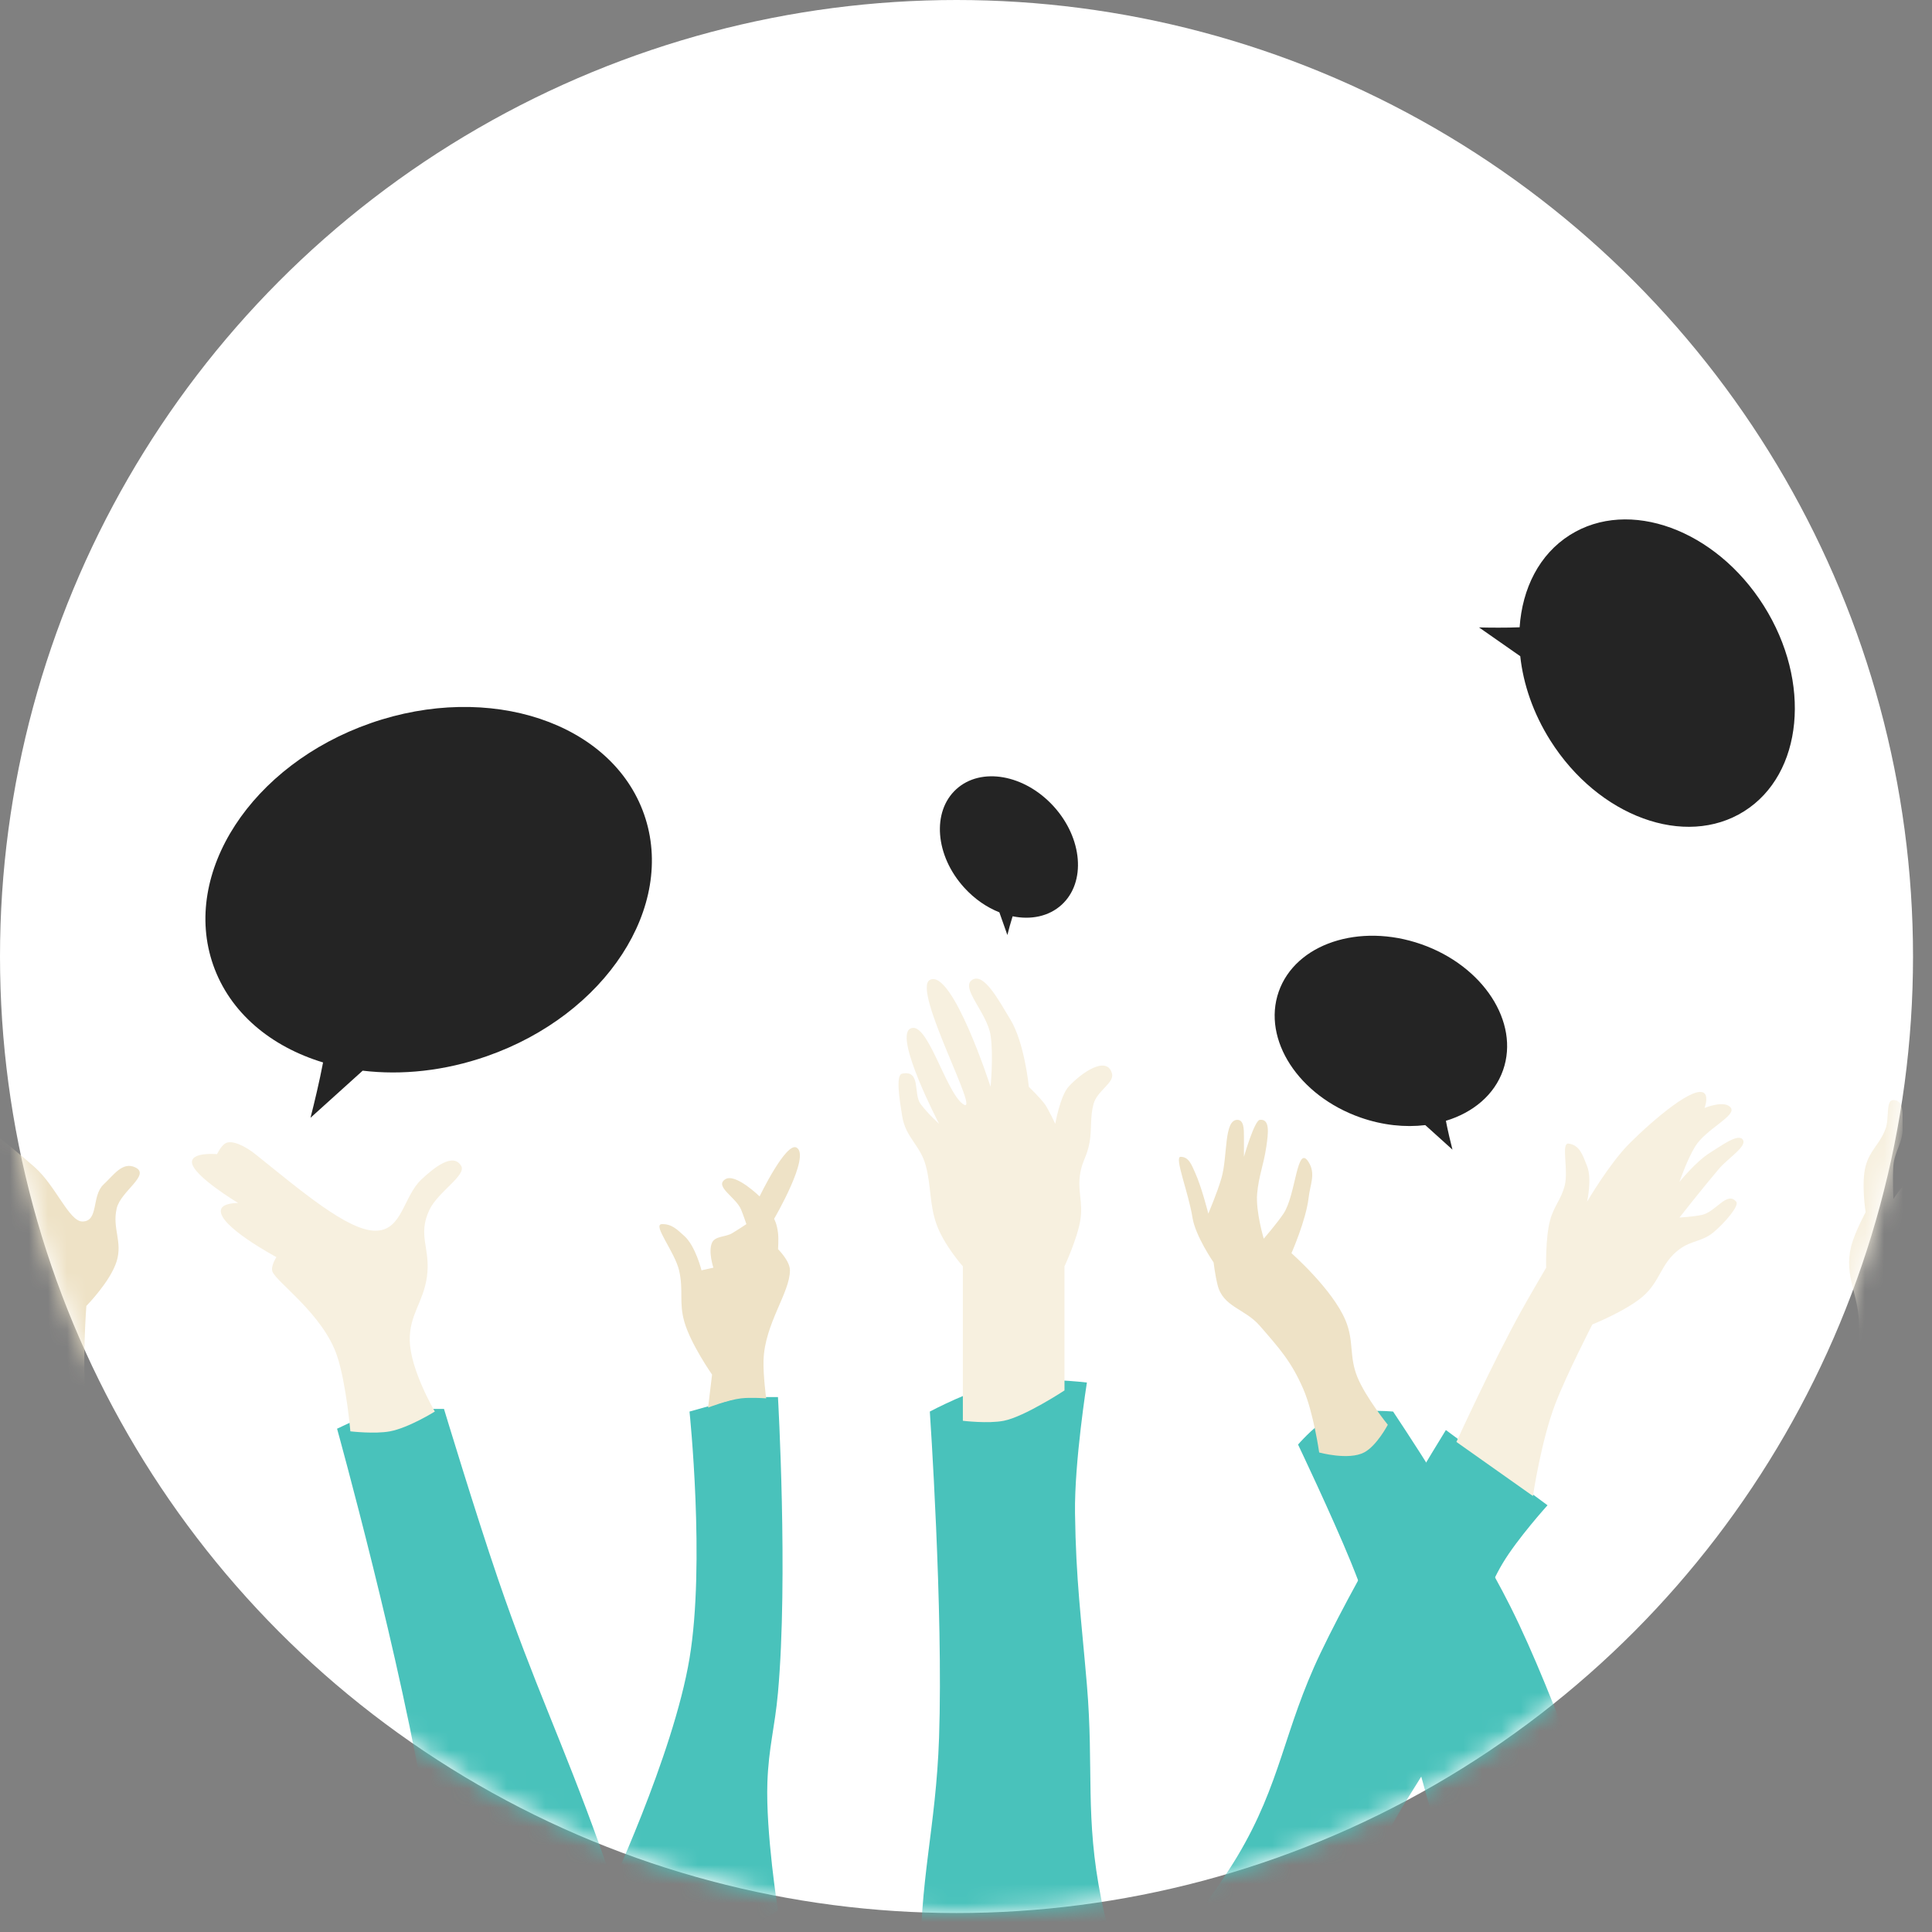 <?xml version="1.0" encoding="UTF-8"?> <svg xmlns="http://www.w3.org/2000/svg" width="101" height="101" viewBox="0 0 101 101" fill="none"><rect x="0" y="0" width="101" height="101" fill="#808080" stroke="none"/> <circle cx="50.004" cy="50.004" r="50.004" fill="white"></circle> <mask id="mask0_24398_1201" style="mask-type:alpha" maskUnits="userSpaceOnUse" x="0" y="-1" width="101" height="102"> <circle cx="50.008" cy="50.003" r="50.004" fill="#E3F4F3"></circle> </mask> <g mask="url(#mask0_24398_1201)"> <path fill-rule="evenodd" clip-rule="evenodd" d="M25.448 55.216C31.669 53.044 35.352 47.386 33.674 42.579C31.996 37.771 25.592 35.635 19.37 37.807C13.149 39.979 9.466 45.636 11.144 50.444C12.015 52.939 14.159 54.714 16.889 55.542C16.71 56.496 16.422 57.698 16.232 58.435L18.96 55.972C20.998 56.216 23.235 55.989 25.448 55.216Z" fill="#242424"></path> <path fill-rule="evenodd" clip-rule="evenodd" d="M71.13 58.424C67.891 57.293 65.974 54.347 66.847 51.844C67.721 49.341 71.056 48.229 74.295 49.36C77.534 50.49 79.452 53.436 78.578 55.94C78.125 57.238 77.009 58.162 75.588 58.593C75.682 59.09 75.832 59.716 75.931 60.1L74.51 58.818C73.449 58.945 72.284 58.827 71.13 58.424Z" fill="#242424"></path> <path fill-rule="evenodd" clip-rule="evenodd" d="M81.046 38.708C83.562 42.696 88.099 44.353 91.181 42.41C94.263 40.466 94.722 35.657 92.207 31.669C89.692 27.68 85.154 26.023 82.072 27.967C80.473 28.975 79.58 30.756 79.442 32.793C78.748 32.822 77.864 32.814 77.32 32.8L79.475 34.305C79.633 35.766 80.151 37.289 81.046 38.708Z" fill="#242424"></path> <path fill-rule="evenodd" clip-rule="evenodd" d="M50.408 46.405C48.889 44.735 48.703 42.43 49.993 41.256C51.283 40.082 53.561 40.483 55.081 42.153C56.6 43.823 56.786 46.129 55.496 47.303C54.827 47.911 53.893 48.096 52.937 47.901C52.835 48.218 52.726 48.627 52.663 48.88L52.244 47.694C51.588 47.435 50.95 47.001 50.408 46.405Z" fill="#242424"></path> <path d="M16.11 102.013C16.924 103.806 17.766 106.775 17.766 106.775C17.766 106.775 14.473 109.617 11.901 109.811C9.639 109.981 6.312 108.224 6.312 108.224C6.312 108.224 6.786 103.005 5.967 99.322C5.16 95.698 3.225 93.537 2.31 89.938C1.826 88.036 1.551 84.97 1.551 84.97C1.551 84.97 3.388 85.227 4.518 84.97C6.231 84.58 8.313 82.555 8.313 82.555C8.313 82.555 10.43 91.693 13.143 96.976C14.186 99.007 15.166 99.935 16.11 102.013Z" fill="#49C2BB"></path> <path d="M36.046 86.697C35.196 91.791 31.699 99.186 31.699 99.186C31.699 99.186 34.772 101.566 37.012 101.394C38.554 101.276 40.67 99.876 40.67 99.876C40.67 99.876 40.026 95.804 40.117 93.183C40.182 91.339 40.504 90.328 40.67 88.491C41.21 82.479 40.67 73.034 40.67 73.034H38.737L36.046 73.793C36.046 73.793 36.876 81.726 36.046 86.697Z" fill="#49C2BB"></path> <path d="M70.62 81.659C73.094 87.719 75.588 97.667 75.588 97.667C75.588 97.667 77.854 98.676 79.383 98.633C81.329 98.58 84.006 96.77 84.006 96.77C84.006 96.77 81.37 88.796 78.969 84.005C76.884 79.844 72.828 73.793 72.828 73.793C72.828 73.793 70.458 73.558 69.239 74.276C68.615 74.644 67.859 75.518 67.859 75.518C67.859 75.518 69.626 79.225 70.62 81.659Z" fill="#49C2BB"></path> <path d="M22.313 95.114C23.216 100.843 23.9 109.881 23.9 109.881C23.9 109.881 28.379 110.834 31.146 110.226C32.905 109.839 35.424 108.501 35.424 108.501C35.424 108.501 33.023 101.155 31.353 96.494C29.388 91.01 27.924 88.068 26.039 82.556C24.859 79.104 23.21 73.654 23.21 73.654H19.829L17.621 74.689C17.621 74.689 21.039 87.03 22.313 95.114Z" fill="#49C2BB"></path> <path d="M57.579 99.323C58.401 103.391 60.96 109.398 60.96 109.398C60.96 109.398 57.733 112.602 55.095 112.779C52.338 112.964 48.609 109.95 48.609 109.95C48.609 109.95 48.17 105.751 48.126 103.05C48.048 98.266 48.929 95.618 49.092 90.836C49.319 84.181 48.609 73.793 48.609 73.793C48.609 73.793 50.881 72.583 52.473 72.275C54.14 71.951 56.82 72.275 56.82 72.275C56.82 72.275 56.162 76.427 56.199 79.106C56.249 82.65 56.521 84.544 56.82 88.076C57.191 92.453 56.707 95.008 57.579 99.323Z" fill="#49C2BB"></path> <path d="M64.684 97.047C63.554 98.94 61.441 101.67 61.441 101.67C61.441 101.67 63.511 104.548 65.513 105.189C67.687 105.885 71.309 104.43 71.309 104.43C71.309 104.43 71.111 101.685 71.309 99.945C71.847 95.212 74.72 93.313 76.346 88.835C77.338 86.103 77.067 84.225 78.554 81.728C79.321 80.441 80.9 78.692 80.9 78.692L75.587 74.759C75.587 74.759 71.283 81.706 69.032 86.42C67.1 90.466 66.983 93.197 64.684 97.047Z" fill="#49C2BB"></path> <path d="M84.004 105.189C83.642 105.954 83.176 107.19 83.176 107.19C83.176 107.19 85.787 109.538 87.868 109.812C89.903 110.081 92.974 108.57 92.974 108.57C92.974 108.57 92.762 106.908 92.974 105.879C93.201 104.781 93.823 104.331 94.147 103.257C94.525 102.006 94.285 101.206 94.63 99.945C95.127 98.132 95.977 97.334 96.7 95.598C98.889 90.343 100.219 81.452 100.219 81.452C100.219 81.452 98.686 79.802 97.39 79.313C95.776 78.705 92.974 79.313 92.974 79.313C92.974 79.313 90.798 86.031 89.731 90.423C88.874 93.951 89.385 96.232 87.868 99.531C86.75 101.962 85.148 102.77 84.004 105.189Z" fill="#49C2BB"></path> <path d="M6.378 79.726C6.773 81.204 7.344 83.521 7.344 83.521C7.344 83.521 5.807 85.115 4.514 85.315C3.573 85.461 2.099 84.97 2.099 84.97C2.099 84.97 1.352 79.472 1.064 75.931C0.815 72.865 0.65 68.065 0.65 68.065C0.65 68.065 -0.322 65.836 -1.42 64.821C-2.501 63.822 -4.835 63.648 -4.594 63.166C-4.064 62.105 -1.558 63.166 -1.558 63.166C-1.558 63.166 -2.653 62.028 -3.421 61.371C-4.167 60.734 -5.422 60.474 -5.422 59.853C-5.422 59.587 -4.939 59.37 -4.939 59.37C-4.939 59.37 -5.323 58.95 -5.215 58.68C-4.939 57.99 -2.179 59.37 -2.179 59.37C-2.179 59.37 -2.625 58.718 -2.455 58.335C-2.179 57.714 0.349 59.715 1.823 61.026C2.922 62.004 3.617 63.856 4.307 63.856C5.177 63.856 4.776 62.516 5.412 61.923C5.95 61.422 6.401 60.717 7.068 61.026C7.899 61.413 6.31 62.273 6.102 63.166C5.856 64.215 6.413 64.894 6.102 65.926C5.782 66.984 4.514 68.272 4.514 68.272C4.514 68.272 4.276 71.356 4.514 73.309C4.83 75.899 5.703 77.205 6.378 79.726Z" fill="#EEE2C6"></path> <path d="M17.625 70.894C18.101 72.33 18.316 74.827 18.316 74.827C18.316 74.827 19.591 74.976 20.386 74.827C21.37 74.642 22.732 73.792 22.732 73.792C22.732 73.792 21.444 71.608 21.421 70.066C21.4 68.726 22.13 68.081 22.318 66.754C22.528 65.259 21.802 64.594 22.456 63.234C22.902 62.307 24.388 61.441 24.112 60.957C23.689 60.218 22.666 61.068 22.042 61.648C21.076 62.544 21.039 64.339 19.627 64.339C18.177 64.339 15.762 62.269 13.347 60.336C12.835 59.926 12.105 59.552 11.76 59.784C11.537 59.935 11.346 60.336 11.346 60.336C11.346 60.336 10.035 60.214 10.035 60.75C10.035 61.441 12.45 62.889 12.45 62.889C12.45 62.889 11.644 62.87 11.553 63.234C11.346 64.062 14.451 65.719 14.451 65.719C14.451 65.719 14.136 66.19 14.244 66.478C14.451 67.03 16.904 68.716 17.625 70.894Z" fill="#F7F0DF"></path> <path d="M37.225 71.86L37.018 73.585C37.018 73.585 38.048 73.183 38.743 73.102C39.251 73.043 40.054 73.102 40.054 73.102C40.054 73.102 39.889 71.884 39.916 71.101C39.98 69.192 41.296 67.582 41.296 66.409C41.296 65.914 40.675 65.305 40.675 65.305C40.675 65.305 40.709 64.799 40.675 64.477C40.622 63.977 40.468 63.718 40.468 63.718C40.468 63.718 42.4 60.415 41.641 59.992C41.089 59.684 39.709 62.545 39.709 62.545C39.709 62.545 38.444 61.309 37.915 61.648C37.326 62.025 38.477 62.588 38.743 63.235C38.863 63.527 39.019 63.994 39.019 63.994C39.019 63.994 38.642 64.25 38.26 64.477C37.932 64.672 37.384 64.614 37.225 64.96C37.01 65.426 37.294 66.271 37.294 66.271L36.673 66.409C36.673 66.409 36.358 65.138 35.776 64.615C35.39 64.269 35.121 63.983 34.603 63.994C34.084 64.005 35.268 65.43 35.5 66.409C35.742 67.437 35.484 68.085 35.776 69.1C36.111 70.27 37.225 71.86 37.225 71.86Z" fill="#EEE2C6"></path> <path d="M50.336 66.201V74.275C50.336 74.275 51.655 74.436 52.475 74.275C53.563 74.061 55.649 72.688 55.649 72.688V66.201C55.649 66.201 56.315 64.77 56.477 63.786C56.634 62.829 56.306 62.257 56.477 61.302C56.591 60.665 56.828 60.455 56.96 59.716C57.083 59.026 56.981 58.39 57.167 57.714C57.359 57.014 58.26 56.611 58.133 56.127C57.876 55.153 56.531 56.071 55.856 56.817C55.426 57.292 55.166 58.749 55.166 58.749C55.166 58.749 54.789 57.947 54.614 57.714C54.326 57.334 53.786 56.817 53.786 56.817C53.786 56.817 53.562 54.514 52.82 53.298C52.233 52.338 51.44 50.814 50.819 51.228C50.191 51.646 51.606 52.946 51.785 54.126C51.942 55.165 51.785 56.817 51.785 56.817C51.785 56.817 49.783 50.607 48.61 51.228C47.646 51.738 51.371 58.473 50.336 57.714C49.414 57.039 48.46 53.265 47.575 53.781C46.747 54.264 49.093 58.749 49.093 58.749C49.093 58.749 48.517 58.237 48.127 57.714C47.73 57.18 48.167 55.925 47.161 56.127C46.817 56.196 47.023 57.477 47.161 58.332L47.161 58.336C47.347 59.491 48.117 59.861 48.403 60.957C48.684 62.029 48.586 62.95 48.956 63.994C49.342 65.086 50.336 66.201 50.336 66.201Z" fill="#F7F0DF"></path> <path d="M68.135 72.62C68.665 73.843 68.963 75.932 68.963 75.932C68.963 75.932 70.496 76.354 71.309 75.932C71.971 75.589 72.551 74.483 72.551 74.483C72.551 74.483 71.402 73.064 70.964 71.999C70.514 70.904 70.798 70.125 70.343 69.032C69.665 67.404 67.514 65.513 67.514 65.513C67.514 65.513 68.276 63.791 68.411 62.614C68.494 61.892 68.794 61.37 68.411 60.751C67.796 59.757 67.751 62.472 67.1 63.443C66.736 63.984 66.065 64.754 66.065 64.754C66.065 64.754 65.64 63.33 65.72 62.407C65.801 61.474 66.065 60.889 66.203 59.923L66.203 59.923C66.297 59.264 66.41 58.474 65.858 58.543C65.574 58.579 65.03 60.475 65.03 60.475V59.44C65.03 59.026 65.03 58.543 64.685 58.543C63.974 58.543 64.188 60.424 63.857 61.58C63.635 62.352 63.167 63.443 63.167 63.443C63.167 63.443 62.822 62.062 62.477 61.303C62.295 60.904 62.156 60.475 61.718 60.475C61.373 60.475 62.132 62.339 62.339 63.65C62.491 64.617 63.443 65.996 63.443 65.996C63.443 65.996 63.521 66.645 63.65 67.169C63.936 68.335 65.07 68.401 65.858 69.308C66.887 70.493 67.511 71.18 68.135 72.62Z" fill="#EEE2C6"></path> <path d="M79.518 68.549C78.074 71.152 76.137 75.38 76.137 75.38L80.139 78.209C80.139 78.209 80.561 75.332 81.312 73.379C81.905 71.837 83.244 69.239 83.244 69.239C83.244 69.239 84.973 68.546 85.866 67.79C86.804 66.996 86.81 66.036 87.798 65.306C88.428 64.84 88.994 64.914 89.592 64.409C90.181 63.912 90.938 63.029 90.765 62.822C90.284 62.245 89.705 63.354 88.971 63.512C88.52 63.609 87.798 63.65 87.798 63.65C87.798 63.65 89.008 62.106 89.868 61.096C90.338 60.544 91.35 59.923 91.11 59.578C90.87 59.233 90.002 59.886 89.385 60.269C88.657 60.721 87.798 61.787 87.798 61.787C87.798 61.787 88.204 60.598 88.626 59.923C89.193 59.019 90.765 58.336 90.489 57.922C90.19 57.474 89.109 57.922 89.109 57.922C89.109 57.922 89.319 57.373 89.109 57.163C88.626 56.68 86.481 58.48 85.176 59.785C84.139 60.822 82.968 62.822 82.968 62.822C82.968 62.822 83.238 61.634 82.968 60.959C82.747 60.408 82.591 59.861 82.002 59.785C81.588 59.732 82.015 61.156 81.795 61.994C81.602 62.729 81.232 63.053 81.036 63.788C80.784 64.728 80.829 66.272 80.829 66.272C80.829 66.272 80.016 67.651 79.518 68.549Z" fill="#F7F0DF"></path> <path d="M96.772 73.239C96.164 76.008 93.805 79.864 93.805 79.864C93.805 79.864 95.117 81.612 96.358 82.003C97.334 82.311 98.98 82.003 98.98 82.003L99.739 74.206C99.739 74.206 101.19 72.498 101.602 71.169C102.097 69.574 101.602 66.891 101.602 66.891C101.602 66.891 101.632 65.965 102.499 65.373C103.268 64.849 105.734 64.477 105.673 63.786C105.588 62.82 104.086 63.902 103.12 63.993C102.331 64.067 101.119 64.338 101.119 64.338C101.119 64.338 101.576 63.821 102.016 63.372C102.699 62.674 103.497 62.618 104.224 61.923C104.722 61.447 105.607 61.137 105.259 60.543C105.098 60.267 103.396 61.233 103.396 61.233C103.396 61.233 104.232 60.498 104.362 59.853C104.426 59.536 104.494 59.32 104.362 59.025C104.041 58.308 103.336 59.701 102.637 60.06C101.831 60.473 101.233 60.428 100.498 60.957C99.77 61.481 98.98 62.682 98.98 62.682C98.98 62.682 98.935 61.629 98.98 60.957C99.031 60.197 99.492 59.718 99.463 58.956C99.44 58.354 99.582 57.507 98.98 57.507C98.566 57.507 98.783 58.45 98.566 59.025C98.264 59.826 97.749 60.129 97.531 60.957C97.29 61.869 97.531 63.372 97.531 63.372C97.531 63.372 96.954 64.428 96.772 65.166C96.382 66.743 97.194 67.681 97.186 69.306C97.178 70.851 97.103 71.731 96.772 73.239Z" fill="#F7F0DF"></path> </g> </svg> 